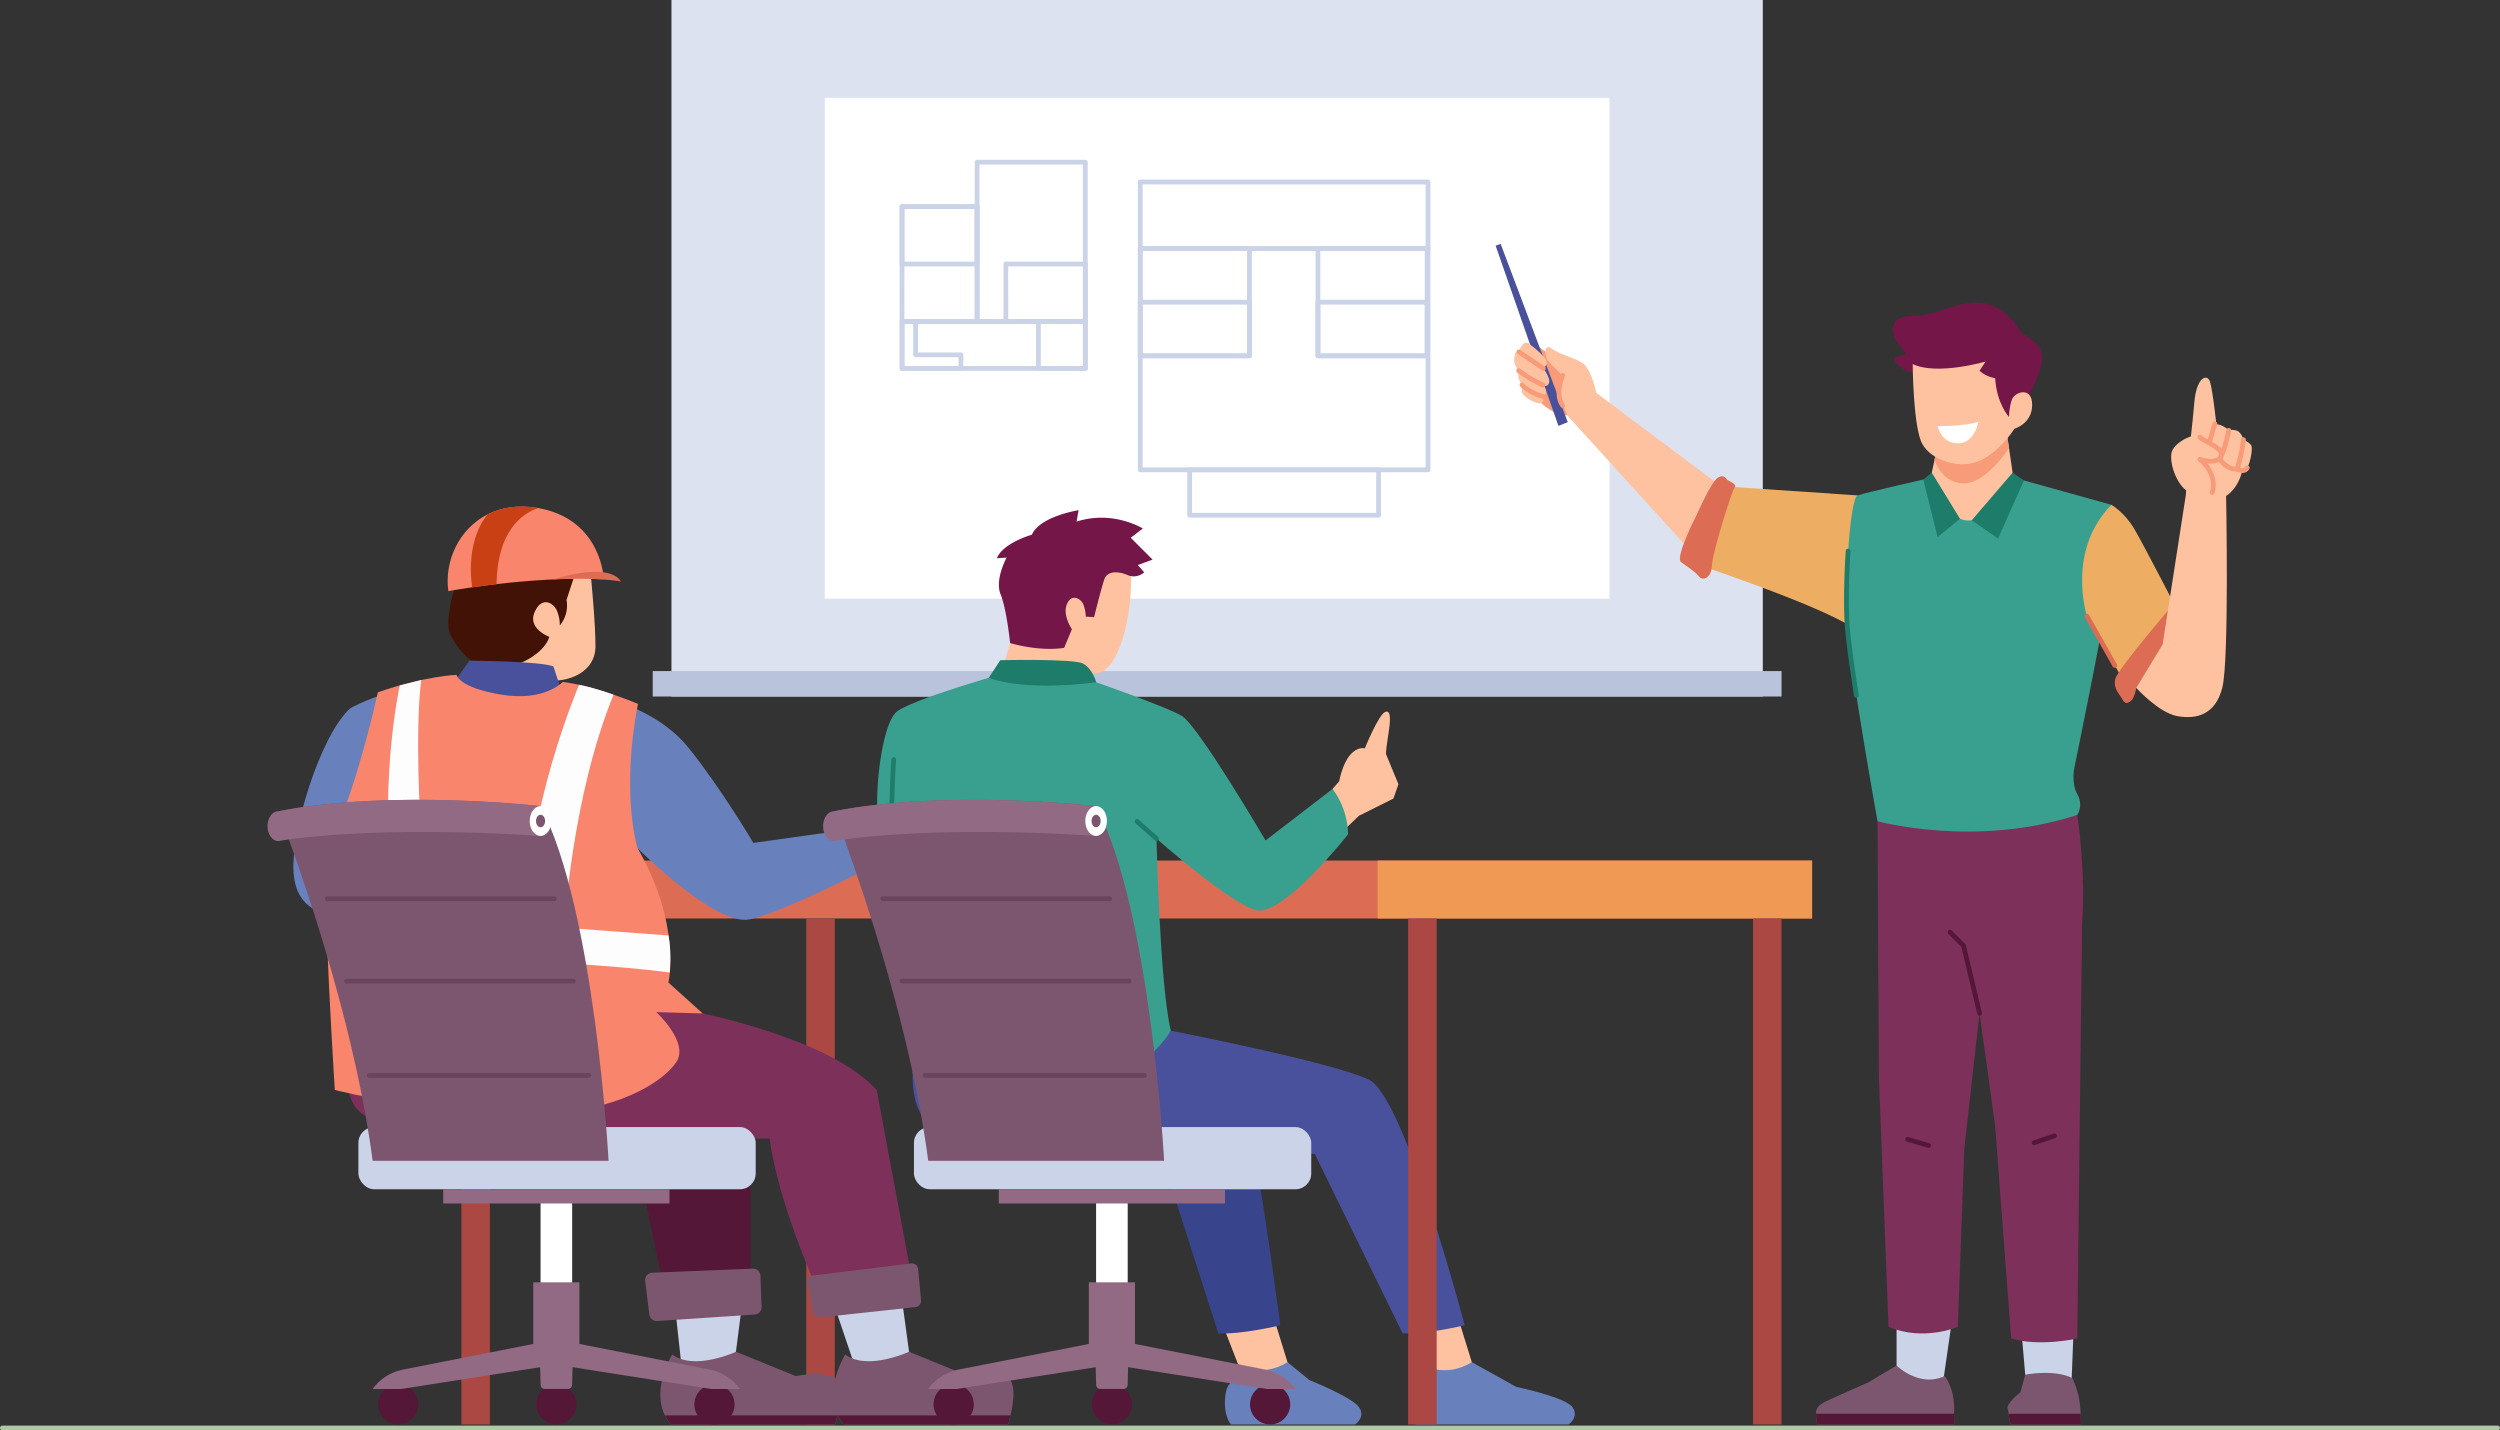 <svg id="Object" xmlns="http://www.w3.org/2000/svg" viewBox="0 0 2626.05 1502.5"><rect x="0" y="0" width="2626.05" height="1502.5" fill="#333333" stroke="none"/><defs><style>.cls-1{fill:#aec9a4;}.cls-2{fill:#dce2ef;}.cls-3{fill:#b9c3db;}.cls-4{fill:#fff;}.cls-5{fill:#cbd3e9;}.cls-6{fill:#7c566e;}.cls-7{fill:#551737;}.cls-8{fill:#7d305a;}.cls-9{fill:#f79b78;}.cls-10{fill:#ffc2a0;}.cls-11{fill:#49519c;}.cls-12{fill:#edae63;}.cls-13{fill:#dc6c54;}.cls-14{fill:#39a08f;}.cls-15{fill:#1d7d6a;}.cls-16{fill:#751648;}.cls-17{fill:#f09954;}.cls-18{fill:#ac4843;}.cls-19{fill:#6881bd;}.cls-20{fill:#431207;}.cls-21{fill:#fa856d;}.cls-22{fill:#c94015;}.cls-23{fill:#fdfdfd;}.cls-24{fill:#38448c;}.cls-25{fill:#936a83;}.cls-26{fill:#68455c;}</style></defs><path class="cls-1" d="M3650.52,2312.5h-2621a2.5,2.5,0,0,1,0-5h2621a2.5,2.5,0,1,1,0,5Z" transform="translate(-1026.98 -810)"/><rect class="cls-2" x="705.32" width="1146.35" height="731.62"/><rect class="cls-3" x="685.63" y="704.92" width="1185.74" height="26.71"/><rect class="cls-4" x="866.34" y="102.77" width="824.32" height="526.09"/><polygon class="cls-5" points="1992.2 1355.15 1992.2 1456.7 2040.33 1456.7 2055 1355.15 1992.2 1355.15"/><path class="cls-6" d="M2934.56,2295a67.14,67.14,0,0,0,1.23,11.25h143.88l-.16-11.25v-.81c1.71-24.47-9.77-38.81-9.77-38.81-26.88,12.57-50.55-11-50.55-11l-30,17.87s-29.73,13.07-42.14,18.78C2940.15,2284.3,2934.39,2287.29,2934.56,2295Z" transform="translate(-1026.98 -810)"/><path class="cls-7" d="M2934.56,2295a67.14,67.14,0,0,0,1.23,11.25h143.88l-.16-11.25Z" transform="translate(-1026.98 -810)"/><polygon class="cls-5" points="2120.6 1366.17 2128.16 1453.64 2175.79 1456.7 2179.7 1356.6 2120.6 1366.17"/><path class="cls-6" d="M3136.89,2295a102.56,102.56,0,0,0,2.06,11.25h73.86s.14-4.24-.27-11.25c-.18-3.15-.47-6.87-.93-11-1.5-13.32-7.71-26.34-7.71-26.34-19.18-9.77-49.59-3.63-49.59-3.63l-5.09,18.55s-8,5.88-12.33,12.68C3134.78,2288.64,3136.17,2289.19,3136.89,2295Z" transform="translate(-1026.98 -810)"/><path class="cls-7" d="M3136.89,2295a102.56,102.56,0,0,0,2.06,11.25h73.86s.14-4.24-.27-11.25Z" transform="translate(-1026.98 -810)"/><path class="cls-8" d="M3209,1665.92s9.28,60.5,5,115L3209,2216s-39.21,9-69.46,0l-16.8-223-16.39-118.76L3090.28,2017l-6.73,186.72s-35.85,15.69-72.82,0L3000.65,1943l-1.5-270.32Z" transform="translate(-1026.98 -810)"/><path class="cls-7" d="M3106.37,1876.81a2.5,2.5,0,0,1-2.43-1.92l-16.68-70.27L3073.57,1791a2.5,2.5,0,0,1,3.53-3.54l14.19,14.14a2.51,2.51,0,0,1,.67,1.2l16.85,71a2.5,2.5,0,0,1-1.86,3A2.3,2.3,0,0,1,3106.37,1876.81Z" transform="translate(-1026.98 -810)"/><path class="cls-7" d="M3163.66,2012.93a2.5,2.5,0,0,1-.81-4.86l21.29-7.29a2.5,2.5,0,1,1,1.61,4.73l-21.28,7.29A2.54,2.54,0,0,1,3163.66,2012.93Z" transform="translate(-1026.98 -810)"/><path class="cls-7" d="M3052.74,2015.73a2.42,2.42,0,0,1-.7-.1l-21.85-6.44a2.5,2.5,0,0,1,1.41-4.8l21.85,6.44a2.5,2.5,0,0,1-.71,4.9Z" transform="translate(-1026.98 -810)"/><path class="cls-9" d="M2681.35,1202.47l-43.7-32.49,3.92,59.38s17.18,18.2,31.56,16.8Z" transform="translate(-1026.98 -810)"/><path class="cls-10" d="M2835.39,1321.23l-131.64-98.6s-5-24.64-14.28-31.08-24.93-9.25-32.49-15.41-9.53,7.28-2.24,14.84,13.72,13.45,13.72,13.45-5.41,17.08-.93,27.54l5.6,14.19,129.59,142.66Z" transform="translate(-1026.98 -810)"/><polygon class="cls-11" points="1637.01 447.37 1646.81 443.44 1576.32 256.16 1571.05 258.1 1637.01 447.37"/><path class="cls-10" d="M2622.54,1179.62s3.46-13.77,10.83-8.4,16.35,13.57,18,17.84-3.21,7.93-3.21,7.93,4.67,6.16,6,11.58-3.36,8.59-6.35,6c0,0,6.39,6.4.77,12.17,0,0,1.1,9.12-7.3,6.5s-13.63-7.84-15.13-9.89-.37-9-.37-9-4.29-5.61-3.92-10.27l.37-4.67s-4.85-5.79-4.67-10.83S2617.68,1178.8,2622.54,1179.62Z" transform="translate(-1026.98 -810)"/><path class="cls-9" d="M2648.12,1199.49a2.51,2.51,0,0,1-1.41-.43l-25.58-17.37a2.5,2.5,0,1,1,2.81-4.13l25.58,17.36a2.5,2.5,0,0,1-1.4,4.57Z" transform="translate(-1026.98 -810)"/><path class="cls-9" d="M2647.74,1217a2.47,2.47,0,0,1-1-.22,153.38,153.38,0,0,1-26.07-15.41,2.5,2.5,0,0,1,3-4,151.28,151.28,0,0,0,25.1,14.84,2.5,2.5,0,0,1-1,4.78Z" transform="translate(-1026.98 -810)"/><path class="cls-9" d="M2648.51,1229.21a2.48,2.48,0,0,1-.54-.06c-.56-.13-13.89-3.16-24-13a2.5,2.5,0,0,1,3.48-3.59c9.07,8.83,21.48,11.68,21.6,11.7a2.51,2.51,0,0,1-.54,5Z" transform="translate(-1026.98 -810)"/><path class="cls-12" d="M2978.24,1330.38l-135.19-9.15-26.51,84s138.92,46.68,161.7,68Z" transform="translate(-1026.98 -810)"/><path class="cls-13" d="M2809.35,1350.54s-23.25,44.82-16.53,49.86,14.85,10.08,18.77,15.12,13.16,2,13.72-12,21.57-79.92,24.09-82.25-8.12-7.1-8.12-7.1-3.08-7-10.09-2.24S2809.35,1350.54,2809.35,1350.54Z" transform="translate(-1026.98 -810)"/><path class="cls-9" d="M2668.46,1238.47a2.5,2.5,0,0,1-2-1c-9.52-13-.65-33.19-.27-34a2.5,2.5,0,1,1,4.56,2h0c-.08.18-8,18.44-.26,29a2.51,2.51,0,0,1-.54,3.49A2.46,2.46,0,0,1,2668.46,1238.47Z" transform="translate(-1026.98 -810)"/><path class="cls-14" d="M3055,1311.89s-68.9,15.68-76.74,18.49-13.44,87.94-11.2,132.2,32.11,210.06,32.11,210.06,103.08,28.39,209.88-6.72c0,0,6.73-9.71,0-21.66s-3-28.38-3-28.38,35.85-173.28,38.83-206.89,0-68.72,0-68.72l-102-28.38Z" transform="translate(-1026.98 -810)"/><path class="cls-12" d="M3244.88,1340.27s13.82,7.84,24.28,25.77,47.8,90.38,47.8,90.38l-50.79,84-47.05-83.28S3197.08,1388.82,3244.88,1340.27Z" transform="translate(-1026.98 -810)"/><path class="cls-13" d="M3313.6,1440.36s-62,72.07-64.61,82.53,4.11,15.69,7.1,21.29,5.39,5.23,9.41,1.86,5.42-13.46,5.42-13.46l27.75-45.91,22-36.23Z" transform="translate(-1026.98 -810)"/><path class="cls-10" d="M3270.92,1532.58s23.82,26.35,43.43,29.71,39.77-1.12,47.05-30.25,3.92-201.1,3.92-201.1,15.13-8.28,18.21-33.27l-27.17-30.87s-5-48.18-8.12-56.3-14-4.2-16.25,21.84-5,47.34-5,47.34l-4,50.51-24.27,156.48Z" transform="translate(-1026.98 -810)"/><path class="cls-10" d="M3376.81,1302.65s7.28,4.48,10.64-1.12,6.16-20.73,4.2-23.81-8.12-5.88-8.12-5.88-2.24-8.69-8.12-9.81-7.29,0-7.29,0a23.18,23.18,0,0,0-14.56-6.72s-7.84,24.37-8.12,30.25,12.73,6.29,12.73,6.29S3366.16,1303.77,3376.81,1302.65Z" transform="translate(-1026.98 -810)"/><path class="cls-9" d="M3358.17,1294.35a2.49,2.49,0,0,1-1.77-4.26c3.37-3.39,7.48-19.3,9.27-28.53a2.5,2.5,0,1,1,4.91,1c-.51,2.6-5.09,25.54-10.64,31.11A2.49,2.49,0,0,1,3358.17,1294.35Z" transform="translate(-1026.98 -810)"/><path class="cls-9" d="M3376.81,1305.15a2.38,2.38,0,0,1-.79-.13,2.51,2.51,0,0,1-1.59-3.16,153.92,153.92,0,0,0,6.61-30.26,2.5,2.5,0,0,1,5,.47,157,157,0,0,1-6.84,31.37A2.52,2.52,0,0,1,3376.81,1305.15Z" transform="translate(-1026.98 -810)"/><path class="cls-13" d="M3248.4,1511.49a2.49,2.49,0,0,1-2.18-1.27l-29.28-51.83a2.5,2.5,0,0,1,4.35-2.46l29.29,51.83a2.5,2.5,0,0,1-2.18,3.73Z" transform="translate(-1026.98 -810)"/><path class="cls-9" d="M3382.46,1306.84a14.33,14.33,0,0,1-6.21-1.64c-9.71.52-17.09-7.9-19.4-10.92-2.8-.22-9.23-1.07-12.21-4.29a6.16,6.16,0,0,1-1.7-4.55c.29-6,7.43-28.37,8.24-30.89a2.5,2.5,0,1,1,4.76,1.53c-2.15,6.69-7.79,25.05-8,29.6a1.16,1.16,0,0,0,.38.91c1.6,1.73,6.77,2.66,9.94,2.77a2.49,2.49,0,0,1,2,1.1c.07.11,7.27,10.65,16.29,9.7a2.51,2.51,0,0,1,1.58.36c.82.49,3.39,1.69,5.3,1.22a3,3,0,0,0,1.89-1.5,2.5,2.5,0,1,1,4.28,2.57,7.93,7.93,0,0,1-5,3.79A9.16,9.16,0,0,1,3382.46,1306.84Z" transform="translate(-1026.98 -810)"/><path class="cls-10" d="M3337.87,1292.56s17.09,5.89,21.85-2.66-15.68-15-21.85-20.58-25.2,5-29.13,14,2.59,32.54,14.6,41.76l27.42,2.21S3357.48,1309.09,3337.87,1292.56Z" transform="translate(-1026.98 -810)"/><path class="cls-9" d="M3350.76,1329.8a2.43,2.43,0,0,1-.87-.16,2.5,2.5,0,0,1-1.48-3.2c.25-.69,5.78-16.85-12.15-32a2.5,2.5,0,0,1,2.43-4.28c4.2,1.44,15.79,4,18.85-1.51.39-.72,1.22-2.2-2-5.12-2.56-2.32-6.52-4.53-10.35-6.66-3.55-2-6.9-3.84-9-5.74a2.5,2.5,0,1,1,3.37-3.7c1.67,1.52,4.77,3.24,8.06,5.07,4.08,2.27,8.3,4.62,11.28,7.32,5.09,4.62,4.45,8.68,3,11.26-3.2,5.76-10.41,6.33-16.23,5.69,13,15.54,7.7,30.63,7.43,31.35A2.5,2.5,0,0,1,3350.76,1329.8Z" transform="translate(-1026.98 -810)"/><path class="cls-15" d="M2976.93,1542.94a2.5,2.5,0,0,1-2.47-2.12c-5.9-38.25-9.23-64.54-9.92-78.12-1-19.23-.49-47.6,1.26-74a2.5,2.5,0,0,1,5,.33c-1.74,26.26-2.22,54.41-1.26,73.46.68,13.41,4,39.52,9.87,77.61a2.49,2.49,0,0,1-2.09,2.85Z" transform="translate(-1026.98 -810)"/><path class="cls-16" d="M3152.64,1236.08s19.79-34.73,19.42-50.79-22-25.4-22-25.4-12.7-26.88-39.21-31.37-48.93,13.82-74.7,13.45-23.15,18.67-16,28,9.33,12,9.33,12-16.43,2.59-11.57,7.82,10.08,12.33,27.26,13.07,62.74,16.43,62.74,16.43l25.39,33.61S3151.65,1250,3152.64,1236.08Z" transform="translate(-1026.98 -810)"/><path class="cls-10" d="M3134.53,1262l8.4,57.14s-25.77,39.21-49.85,37.53-38.1-44.81-38.1-44.81l7.29-33.61Z" transform="translate(-1026.98 -810)"/><path class="cls-9" d="M3134.53,1262l2.72,18.5s-23.73,37.52-47.53,37.24-30.64-24.79-30.64-24.79l3.19-14.7Z" transform="translate(-1026.98 -810)"/><path class="cls-10" d="M3036.12,1192.39s.38,66.47,10.09,84,40,27.26,61.24,17.18,35.48-33.24,35.48-33.24,18.67-5.22,18.67-25-18.29-13.82-21.28-5.6-3.07,18.3-3.07,18.3-13-14.19-14.48-40.71c0,0-9.71-1.49-16.44-7.84l6.35-9.71S3061.52,1204.71,3036.12,1192.39Z" transform="translate(-1026.98 -810)"/><path class="cls-4" d="M3062.27,1257.74s30.62,0,42.94-4.86c0,0-3.73,22.8-21.47,22.78S3062.27,1257.74,3062.27,1257.74Z" transform="translate(-1026.98 -810)"/><polygon class="cls-15" points="2071.19 546.48 2098.78 565.75 2125.99 504.68 2114.09 496.48 2071.19 546.48"/><polygon class="cls-15" points="2029.18 496.48 2058.8 544.88 2035.29 564.26 2020.25 503.67 2029.18 496.48"/><rect class="cls-13" x="452.56" y="903.95" width="1450.9" height="60.85"/><rect class="cls-17" x="1447.08" y="903.95" width="456.38" height="60.85"/><rect class="cls-18" x="484.65" y="964.8" width="29.95" height="531.49"/><rect class="cls-18" x="846.9" y="964.8" width="29.95" height="531.49"/><rect class="cls-18" x="1841.42" y="964.8" width="29.95" height="531.49"/><polygon class="cls-7" points="788.26 1182.53 788.26 1337.94 695.01 1343.59 662.18 1182.53 788.26 1182.53"/><path class="cls-5" d="M1807.29,2173.37l-9,70.08s-39.17,11.26-55.59,0l-6.75-61.66Z" transform="translate(-1026.98 -810)"/><path class="cls-6" d="M1906.83,2296.25c0,.16-.08.34-.12.5-1.34,5.65-2.6,9.55-2.6,9.55H1731.74a45,45,0,0,1-6.36-9.55c-14.14-28.77,7.77-64,7.77-64,22.79,17.48,67-2.83,67-2.83l62.79,25.6s30.59-6.45,41.65,2.26a10.09,10.09,0,0,1,2.86,3.39C1911.87,2269.81,1909.28,2285.81,1906.83,2296.25Z" transform="translate(-1026.98 -810)"/><path class="cls-5" d="M1974.18,2173.37l9.54,70.08s-42.91,11.26-59.34,0l-20.32-60.06Z" transform="translate(-1026.98 -810)"/><path class="cls-6" d="M2088.4,2296.75c-1.34,5.65-2.61,9.55-2.61,9.55H1913.43a45,45,0,0,1-6.37-9.55c-.07-.16-.14-.34-.23-.5-6.1-12.83-5.13-26.88-2.22-38.5a97.63,97.63,0,0,1,10.23-25c22.79,17.48,67-2.83,67-2.83l62.77,25.6s37.62-7.94,44.5,5.65C2093.61,2270,2090.88,2286.32,2088.4,2296.75Z" transform="translate(-1026.98 -810)"/><path class="cls-10" d="M1647.46,1412.91s5.3,53.33,5,77-24.73,39.16-58.64,34.41-45.21-59.49-45.21-59.49l54.75-66Z" transform="translate(-1026.98 -810)"/><path class="cls-19" d="M1394.91,1554s62.88-36.59,158.24-29.69,162.48,28.1,197.1,71.2,68.07,99.9,68.07,99.9l97.94-13.72s19.07,20.32,19.07,42c0,0-84.77,44.24-120.8,52s-118-74.89-118-74.89,45.92,113,22.6,156.83l18.37,10.6s-59.34,81.94-174.49,86.18S1410.46,1936,1410.46,1936s-31.79-74-33.91-165.92c0,0-36.74,1.33-41-41.06S1363.12,1582.45,1394.91,1554Z" transform="translate(-1026.98 -810)"/><path class="cls-20" d="M1507.94,1417.14s-16.25,44.51-7.42,60.4,19.43,30,40.62,33.91,56.17-11.65,62.88-32.49c0,0-23-8.48-15.54-25.79s19.78-9.89,23.31-2.12A39,39,0,0,1,1615,1467a32.41,32.41,0,0,0,7.06-26.85l8.83-26.84S1530.55,1404.43,1507.94,1417.14Z" transform="translate(-1026.98 -810)"/><path class="cls-21" d="M1661.23,1418.56c-38.87-2-81,1.32-112.67,5h0c-9.24,1.09-17.61,2.2-24.76,3.23h-.1c-15.94,2.28-25.78,4.11-25.78,4.11-4.37-31.22,11-65.27,41.16-80.57,14.45-7.31,32.3-10.34,53-6.7l2,.37C1659.48,1356.74,1661.23,1418.56,1661.23,1418.56Z" transform="translate(-1026.98 -810)"/><path class="cls-13" d="M1679.34,1420.76s-29.95-5.11-71.24-2.12C1608.1,1418.64,1665.3,1399.31,1679.34,1420.76Z" transform="translate(-1026.98 -810)"/><path class="cls-22" d="M1592.11,1343.66c-17,6-42.78,24.2-43.55,79.92h0l-24.76,3.23h-.1l-.7.09s-8.55-45.84,16.08-76.55C1553.51,1343.05,1571.36,1340,1592.11,1343.66Z" transform="translate(-1026.98 -810)"/><path class="cls-8" d="M1765.08,1874.56s135.31,27.19,182.81,80.35l37.95,203.63-96.43,14.83s-44.5-95.36-54-167.42c0,0-281.86,4.24-351.8-7.42s-101.72-7.41-88-86.89S1727.64,1852.3,1765.08,1874.56Z" transform="translate(-1026.98 -810)"/><path class="cls-6" d="M1875.17,2157.56l5.72,31a6.57,6.57,0,0,0,7.18,5.35L1988.62,2183a6.57,6.57,0,0,0,5.84-7.14l-3-32.77a6.59,6.59,0,0,0-7.36-5.93l-103.28,12.67A6.58,6.58,0,0,0,1875.17,2157.56Z" transform="translate(-1026.98 -810)"/><path class="cls-6" d="M1704.67,2155.58l4.41,35.28a7.72,7.72,0,0,0,8.18,6.76l102.5-6.8a7.71,7.71,0,0,0,7.21-8l-1.2-32.79a7.72,7.72,0,0,0-8-7.43L1712,2146.9A7.72,7.72,0,0,0,1704.67,2155.58Z" transform="translate(-1026.98 -810)"/><path class="cls-11" d="M1502.64,1528.76,1520,1504s73.82.36,88.31,6l9.89,30s-32.5,14.48-71.71,10.6S1502.64,1528.76,1502.64,1528.76Z" transform="translate(-1026.98 -810)"/><path class="cls-21" d="M1618.15,1526.29s-19.08,20.84-64.29,13.42-47.33-20.84-47.33-20.84-32.85,1.06-82.65,18.37c0,0-19.78,92.19-46.63,150.82,0,0-7.06,68.52-6.35,111.61s7.77,155.24,7.77,155.24,116.56,29.14,207,26.32,138.46-35.33,151.88-55.81-21.19-52.28-21.19-52.28l48.74,1.42-36-32.5s14.13-60.75-32.49-141.29c0,0-17.84-56.54.53-151.38C1697.09,1549.39,1653.82,1530.88,1618.15,1526.29Z" transform="translate(-1026.98 -810)"/><path class="cls-23" d="M1635.26,1529.34s-57.38,133.29-55.26,254.79l-104.55-4.24s-16-182.65-5.9-255.57l-22.63,5.65s-25.16,112.17-4,246.39l-72.1,3.53.34,31.81s256.23,5.77,359.32,19.83c0,0,2.14-20.27-1.24-38.88l-109.54-8.16s7.61-136.66,51.76-244.76C1671.49,1539.73,1651.05,1532.22,1635.26,1529.34Z" transform="translate(-1026.98 -810)"/><path class="cls-7" d="M1725.38,2296.75h181.33c-1.34,5.65-2.6,9.55-2.6,9.55H1731.74A45,45,0,0,1,1725.38,2296.75Z" transform="translate(-1026.98 -810)"/><path class="cls-7" d="M2088.4,2296.75c-1.34,5.65-2.61,9.55-2.61,9.55H1913.43a45,45,0,0,1-6.37-9.55Z" transform="translate(-1026.98 -810)"/><path class="cls-10" d="M2426.66,1638.76l7.08-8.17s3.14-18,11.41-27.55,15.44-6.89,15.44-6.89,14.29-35.22,21.33-38.28,5.48,11,3,26.34-2,18.06-2,18.06l13,31.46-5.23,15.09-36.22,18.06-27.81,26.64Z" transform="translate(-1026.98 -810)"/><path class="cls-10" d="M2080.88,1509.62l11.65-39.21s-14.83-65.7,11.66-90.6,93.77-13.24,106,10.6.84,116.41-28.08,126.24c-12.06,4.1-14.48-6.32-14.48-6.32l-4.59,10.94Z" transform="translate(-1026.98 -810)"/><path class="cls-16" d="M2144.77,1490.54l8.16-19.6s-10.06-14.57-5.29-26.22,14.57-6.1,17.22,0a37.17,37.17,0,0,1,2.64,13l8.75.53s7.68-31.26,10.86-40,14.57-8.38,24.46-4.15,17.31-2.9,17.31-2.9l-6.72-7.69,15.55-5.65-23-23,12.71-9.71s-31.35-19.61-69.58-7.25l2.12-12s-40.62,6.36-49.1,25.79c0,0-30.37,8.48-36.73,24.72l10.24-.7s-12.71,23-6.36,38.5,10,51.25,10,51.25S2117.18,1494.61,2144.77,1490.54Z" transform="translate(-1026.98 -810)"/><path class="cls-10" d="M2365.87,2197.15l15.19,49.09s-19.78,15.9-30.73,13.07-23-16.6-23-16.6l-16.6-42.74Z" transform="translate(-1026.98 -810)"/><path class="cls-19" d="M2320,2306.29h130.39s11.3-7.42,4.24-18-52.28-28.63-52.28-28.63l-22.92-18.84s-25.52,17.8-52,1.9c0,0-4.95,16.94-9.54,21.9S2310.42,2294.28,2320,2306.29Z" transform="translate(-1026.98 -810)"/><path class="cls-24" d="M2371.88,2202.1s-40.64,9.88-65.18,8.47l-65.15-203.45h100.92C2356.63,2086.24,2371.88,2202.1,2371.88,2202.1Z" transform="translate(-1026.98 -810)"/><path class="cls-10" d="M2559.48,2197.15l15.19,49.09s-19.78,15.9-30.73,13.07-23-16.6-23-16.6l-16.6-42.74Z" transform="translate(-1026.98 -810)"/><path class="cls-19" d="M2513.57,2306.29h161.06s11.3-7.42,4.24-18-59.34-21.55-59.34-21.55L2573,2240.81s-25.52,17.8-52,1.9c0,0-4.94,16.94-9.53,21.9S2504,2294.28,2513.57,2306.29Z" transform="translate(-1026.98 -810)"/><path class="cls-11" d="M2256.78,1892.68s170.95,33.2,208.39,51.57,100.32,257.84,100.32,257.84-40.64,9.89-65.18,8.48L2408,2022s-291.75-.7-348.26-9.89-82-24-72.06-103.13Z" transform="translate(-1026.98 -810)"/><path class="cls-14" d="M2163,1521.27s87.95,30.2,105.44,40.8,87.91,130.77,87.91,130.77l70.31-54.08s15.84,18.5,16.37,47.64c0,0-68.63,87.07-96.71,79.65s-104.54-75.14-104.54-75.14,3.34,152,15,201.77c0,0-33.91,62.52-130.34,66.76s-139.87-30.73-144.11-48.75,0-29.67,0-29.67l-16.95-160s-16.43-34.44-17-66.23,6.89-82.65,19.08-95.9,122.39-44,122.39-44Z" transform="translate(-1026.98 -810)"/><path class="cls-15" d="M2065.59,1522s33.3,14.68,112.9,4.72c0,0-3.83-14.41-13.9-19.71s-86.89-3.53-86.89-3.53Z" transform="translate(-1026.98 -810)"/><path class="cls-15" d="M2241.77,1693.41a2.51,2.51,0,0,1-1.65-.63l-20.49-18.1a2.5,2.5,0,1,1,3.31-3.75l20.49,18.1a2.5,2.5,0,0,1-1.66,4.38Z" transform="translate(-1026.98 -810)"/><path class="cls-15" d="M1965.38,1723.52a2.51,2.51,0,0,1-2.49-2.24c-4.4-41.51.3-112.74.35-113.46a2.49,2.49,0,0,1,2.66-2.33,2.51,2.51,0,0,1,2.33,2.67c0,.71-4.72,71.52-.37,112.59a2.49,2.49,0,0,1-2.22,2.75Z" transform="translate(-1026.98 -810)"/><rect class="cls-4" x="1594.78" y="2073.06" width="33.19" height="97.03" transform="translate(2195.78 3433.15) rotate(180)"/><circle class="cls-7" cx="1445.19" cy="2285.17" r="21.12" transform="translate(-2219.55 881.21) rotate(-45)"/><circle class="cls-7" cx="1611.38" cy="2285.17" r="21.12" transform="translate(-2170.87 998.73) rotate(-45)"/><circle class="cls-7" cx="1777.56" cy="2285.17" r="21.12" transform="translate(-1504.45 -340.47) rotate(-13.28)"/><rect class="cls-5" x="376.47" y="1183.91" width="417.33" height="65.3" rx="16.57"/><rect class="cls-25" x="465.58" y="1249.21" width="237.65" height="14.95"/><rect class="cls-25" x="560.18" y="1346.98" width="48.44" height="72.28"/><path class="cls-25" d="M1587.15,2221.7l-136.79,26.94a51.91,51.91,0,0,0-31.95,20.36h30.23l162.74-25.55V2221.7Z" transform="translate(-1026.98 -810)"/><path class="cls-25" d="M1635.6,2221.7l136.8,26.94a51.89,51.89,0,0,1,31.94,20.36h-30.23l-162.73-25.55V2221.7Z" transform="translate(-1026.98 -810)"/><path class="cls-25" d="M1629.07,2221.7h-35.38l1.15,43a4.38,4.38,0,0,0,4.38,4.27h24.31a4.39,4.39,0,0,0,4.39-4.27Z" transform="translate(-1026.98 -810)"/><path class="cls-6" d="M1666.23,2029.32H1418.41c-17.25-132.49-66-276.8-88-337.55-6.81-18.78-11.07-29.59-11.07-29.59,118.93-23.43,275.42-5.41,275.42-5.41C1652.17,1765.79,1666.23,2029.32,1666.23,2029.32Z" transform="translate(-1026.98 -810)"/><path class="cls-25" d="M1319.37,1662.18h0c-6.28,0-11.37,7-11.37,15.65s5.09,15.65,11.37,15.65h0a8.32,8.32,0,0,0,2.67-.46c1.85-.3,4.63-.73,8.37-1.25,29.45-4.06,117.64-13.25,264.35-3.69v-31.31S1438.3,1638.75,1319.37,1662.18Z" transform="translate(-1026.98 -810)"/><ellipse class="cls-4" cx="567.8" cy="862.42" rx="11.37" ry="15.65"/><path class="cls-6" d="M1599.56,1672.42c0,3.64-2.14,6.58-4.78,6.58s-4.78-2.94-4.78-6.58,2.14-6.57,4.78-6.57S1599.56,1668.79,1599.56,1672.42Z" transform="translate(-1026.98 -810)"/><path class="cls-26" d="M1609.11,1756.58h-238.4a2.5,2.5,0,0,1,0-5h238.4a2.5,2.5,0,0,1,0,5Z" transform="translate(-1026.98 -810)"/><path class="cls-26" d="M1629.31,1843.07h-238.4a2.5,2.5,0,0,1,0-5h238.4a2.5,2.5,0,0,1,0,5Z" transform="translate(-1026.98 -810)"/><path class="cls-26" d="M1645.51,1942.18H1415a2.5,2.5,0,0,1,0-5h230.51a2.5,2.5,0,0,1,0,5Z" transform="translate(-1026.98 -810)"/><rect class="cls-4" x="2178.34" y="2073.06" width="33.19" height="97.03" transform="translate(3362.9 3433.15) rotate(180)"/><circle class="cls-7" cx="2028.75" cy="2285.17" r="21.12" transform="translate(-2048.63 1293.85) rotate(-45)"/><circle class="cls-7" cx="2194.94" cy="2285.17" r="21.12" transform="translate(-1999.95 1411.37) rotate(-45)"/><circle class="cls-7" cx="2361.12" cy="2285.17" r="21.12" transform="translate(-1951.28 1528.88) rotate(-45)"/><rect class="cls-5" x="960.03" y="1183.91" width="417.33" height="65.3" rx="16.57"/><rect class="cls-25" x="1049.14" y="1249.21" width="237.65" height="14.95"/><rect class="cls-25" x="1143.74" y="1346.98" width="48.44" height="72.28"/><path class="cls-25" d="M2170.72,2221.7l-136.8,26.94a51.94,51.94,0,0,0-32,20.36h30.24l162.73-25.55V2221.7Z" transform="translate(-1026.98 -810)"/><path class="cls-25" d="M2219.16,2221.7l136.8,26.94a51.94,51.94,0,0,1,31.95,20.36h-30.24l-162.73-25.55V2221.7Z" transform="translate(-1026.98 -810)"/><path class="cls-25" d="M2212.63,2221.7h-35.38l1.15,43a4.38,4.38,0,0,0,4.38,4.27h24.31a4.39,4.39,0,0,0,4.39-4.27Z" transform="translate(-1026.98 -810)"/><path class="cls-6" d="M2249.79,2029.32H2002c-17.25-132.49-66-276.8-88-337.55-6.81-18.78-11.07-29.59-11.07-29.59,118.93-23.43,275.42-5.41,275.42-5.41C2235.73,1765.79,2249.79,2029.32,2249.79,2029.32Z" transform="translate(-1026.98 -810)"/><path class="cls-25" d="M1902.94,1662.18h0c-6.28,0-11.37,7-11.37,15.65s5.09,15.65,11.37,15.65h0a8.32,8.32,0,0,0,2.67-.46c1.85-.3,4.63-.73,8.37-1.25,29.45-4.06,117.64-13.25,264.35-3.69v-31.31S2021.86,1638.75,1902.94,1662.18Z" transform="translate(-1026.98 -810)"/><ellipse class="cls-4" cx="1151.37" cy="862.42" rx="11.37" ry="15.65"/><path class="cls-6" d="M2183.12,1672.42c0,3.64-2.14,6.58-4.78,6.58s-4.78-2.94-4.78-6.58,2.14-6.57,4.78-6.57S2183.12,1668.79,2183.12,1672.42Z" transform="translate(-1026.98 -810)"/><path class="cls-26" d="M2192.68,1756.58H1954.27a2.5,2.5,0,0,1,0-5h238.41a2.5,2.5,0,0,1,0,5Z" transform="translate(-1026.98 -810)"/><path class="cls-26" d="M2212.88,1843.07H1974.47a2.5,2.5,0,0,1,0-5h238.41a2.5,2.5,0,0,1,0,5Z" transform="translate(-1026.98 -810)"/><path class="cls-26" d="M2229.07,1942.18H1998.56a2.5,2.5,0,0,1,0-5h230.51a2.5,2.5,0,0,1,0,5Z" transform="translate(-1026.98 -810)"/><rect class="cls-18" x="1479.17" y="964.8" width="29.95" height="531.49"/><path class="cls-5" d="M2167,1199.49h-192.5a2.5,2.5,0,0,1-2.5-2.5v-49.24a2.5,2.5,0,0,1,2.5-2.5H2167a2.5,2.5,0,0,1,2.5,2.5V1197A2.5,2.5,0,0,1,2167,1199.49Zm-190-5h187.5v-44.24H1977Z" transform="translate(-1026.98 -810)"/><path class="cls-5" d="M2167,1150.25H2053.33a2.5,2.5,0,0,1-2.5-2.5V980.33a2.5,2.5,0,0,1,2.5-2.5H2167a2.5,2.5,0,0,1,2.5,2.5v167.42A2.5,2.5,0,0,1,2167,1150.25Zm-111.14-5h108.64V982.83H2055.83Z" transform="translate(-1026.98 -810)"/><path class="cls-5" d="M2527,1306H2224.73a2.5,2.5,0,0,1-2.5-2.5V1071.1a2.5,2.5,0,0,1,2.5-2.5H2527a2.5,2.5,0,0,1,2.5,2.5v232.42A2.5,2.5,0,0,1,2527,1306Zm-299.76-5h297.26V1073.6H2227.23Z" transform="translate(-1026.98 -810)"/><path class="cls-5" d="M2053.33,1150.25h-78.86a2.5,2.5,0,0,1-2.5-2.5V1027a2.5,2.5,0,0,1,2.5-2.5h78.86a2.5,2.5,0,0,1,2.5,2.5v120.8A2.5,2.5,0,0,1,2053.33,1150.25Zm-76.36-5h73.86v-115.8H1977Z" transform="translate(-1026.98 -810)"/><path class="cls-5" d="M2167,1150.25h-83.44a2.5,2.5,0,0,1-2.5-2.5v-60.4a2.5,2.5,0,0,1,2.5-2.5H2167a2.5,2.5,0,0,1,2.5,2.5v60.4A2.5,2.5,0,0,1,2167,1150.25Zm-80.94-5h78.44v-55.4H2086Z" transform="translate(-1026.98 -810)"/><path class="cls-5" d="M2053.33,1089.85h-78.86a2.5,2.5,0,0,1-2.5-2.5V1027a2.5,2.5,0,0,1,2.5-2.5h78.86a2.5,2.5,0,0,1,2.5,2.5v60.4A2.5,2.5,0,0,1,2053.33,1089.85Zm-76.36-5h73.86v-55.4H1977Z" transform="translate(-1026.98 -810)"/><path class="cls-5" d="M2167,1199.49h-49.24a2.5,2.5,0,0,1-2.5-2.5v-49.24a2.5,2.5,0,0,1,2.5-2.5H2167a2.5,2.5,0,0,1,2.5,2.5V1197A2.5,2.5,0,0,1,2167,1199.49Zm-46.74-5h44.24v-44.24h-44.24Z" transform="translate(-1026.98 -810)"/><path class="cls-5" d="M2036.37,1199.49h-61.9a2.5,2.5,0,0,1-2.5-2.5v-49.24a2.5,2.5,0,0,1,2.5-2.5h14.27a2.5,2.5,0,0,1,2.5,2.5v32.47h45.13a2.5,2.5,0,0,1,2.5,2.5V1197A2.5,2.5,0,0,1,2036.37,1199.49Zm-59.4-5h56.9v-9.27h-45.13a2.5,2.5,0,0,1-2.5-2.5v-32.47H1977Z" transform="translate(-1026.98 -810)"/><path class="cls-5" d="M2339.43,1186.28h-114.7a2.5,2.5,0,0,1-2.5-2.5V1071.1a2.5,2.5,0,0,1,2.5-2.5h114.7a2.5,2.5,0,0,1,2.5,2.5v112.68A2.5,2.5,0,0,1,2339.43,1186.28Zm-112.2-5h109.7V1073.6h-109.7Z" transform="translate(-1026.98 -810)"/><path class="cls-5" d="M2527,1073.6H2224.73a2.5,2.5,0,0,1-2.5-2.5v-69.93a2.5,2.5,0,0,1,2.5-2.5H2527a2.5,2.5,0,0,1,2.5,2.5v69.93A2.5,2.5,0,0,1,2527,1073.6Zm-299.76-5h297.26v-64.93H2227.23Z" transform="translate(-1026.98 -810)"/><path class="cls-5" d="M2339.43,1186.28h-114.7a2.5,2.5,0,0,1-2.5-2.5v-56.34a2.5,2.5,0,0,1,2.5-2.5h114.7a2.5,2.5,0,0,1,2.5,2.5v56.34A2.5,2.5,0,0,1,2339.43,1186.28Zm-112.2-5h109.7v-51.34h-109.7Z" transform="translate(-1026.98 -810)"/><path class="cls-5" d="M2526.08,1186.28h-114.7a2.5,2.5,0,0,1-2.5-2.5V1071.1a2.5,2.5,0,0,1,2.5-2.5h114.7a2.5,2.5,0,0,1,2.5,2.5v112.68A2.5,2.5,0,0,1,2526.08,1186.28Zm-112.2-5h109.7V1073.6h-109.7Z" transform="translate(-1026.98 -810)"/><path class="cls-5" d="M2526.08,1186.28h-114.7a2.5,2.5,0,0,1-2.5-2.5v-56.34a2.5,2.5,0,0,1,2.5-2.5h114.7a2.5,2.5,0,0,1,2.5,2.5v56.34A2.5,2.5,0,0,1,2526.08,1186.28Zm-112.2-5h109.7v-51.34h-109.7Z" transform="translate(-1026.98 -810)"/><path class="cls-5" d="M2475.07,1353.7H2276.66a2.49,2.49,0,0,1-2.5-2.5v-47.68a2.49,2.49,0,0,1,2.5-2.5h198.41a2.5,2.5,0,0,1,2.5,2.5v47.68A2.5,2.5,0,0,1,2475.07,1353.7Zm-195.91-5h193.41V1306H2279.16Z" transform="translate(-1026.98 -810)"/></svg>